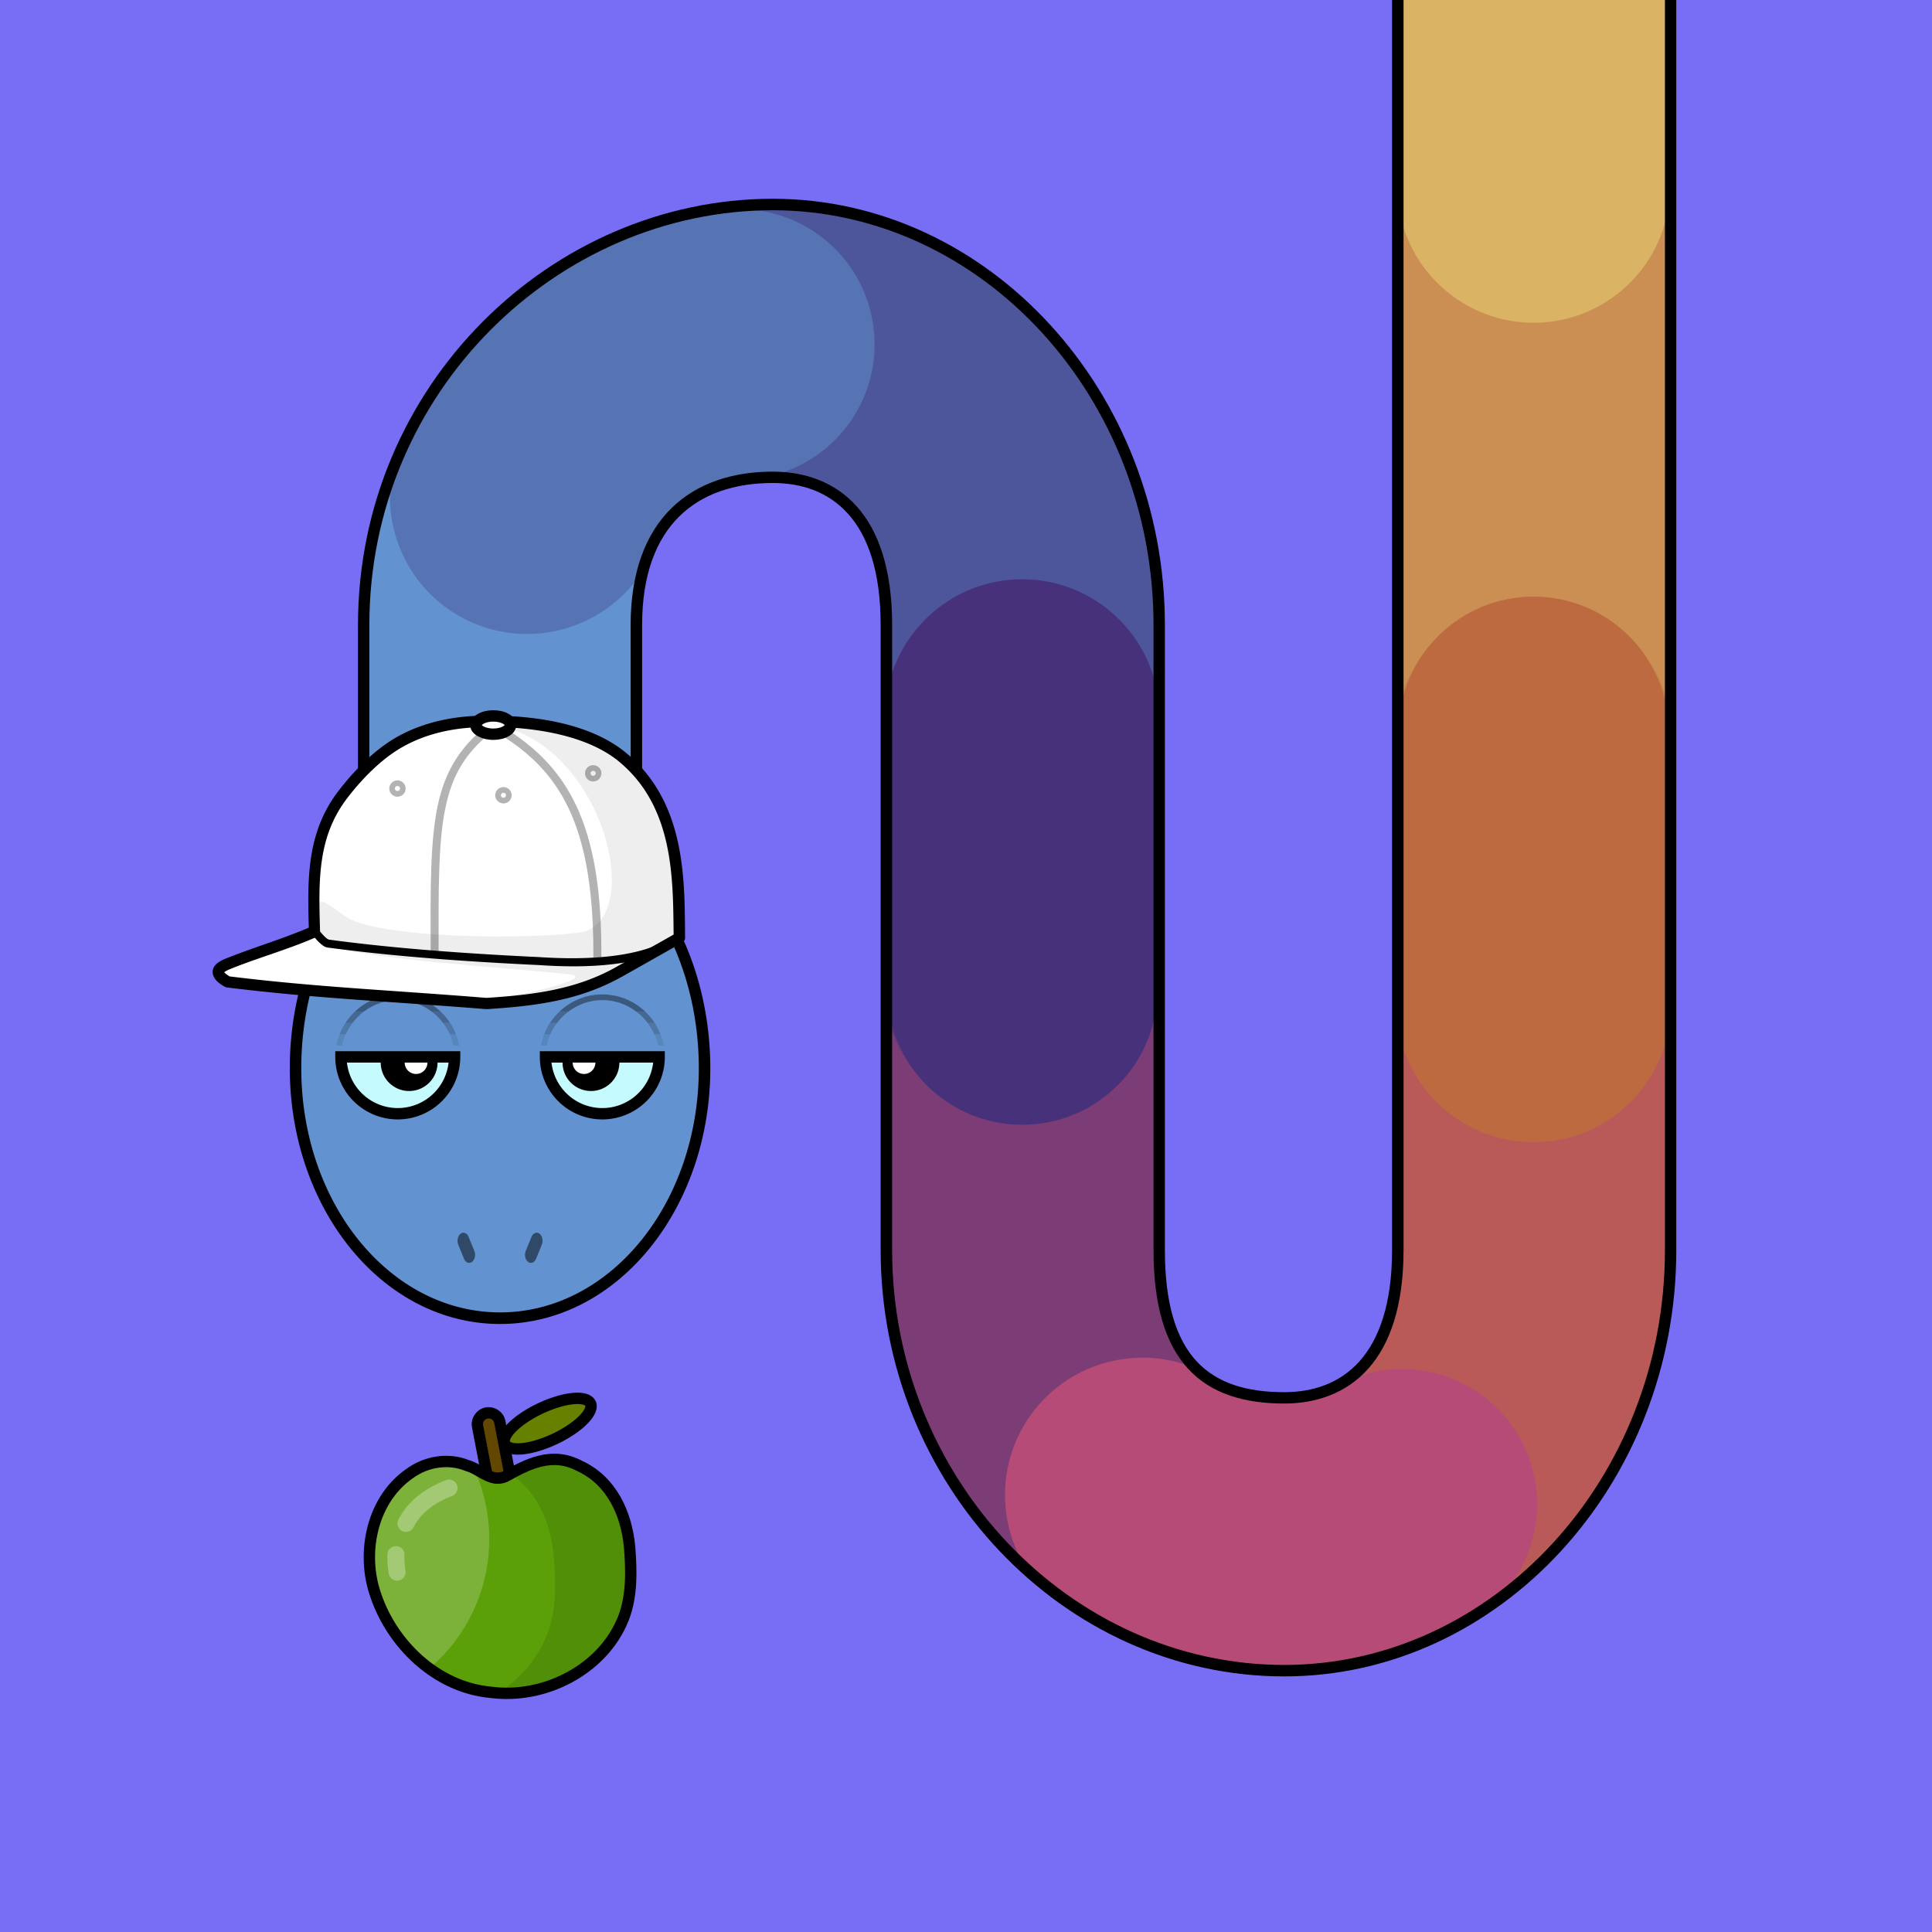 <?xml version="1.0" encoding="UTF-8" standalone="no"?> <svg xmlns="http://www.w3.org/2000/svg" xmlns:xhtml="http://www.w3.org/1999/xhtml" width="170" height="170" viewBox="0 0 170 170" version="1.1"><rect x="0" y="0" width="170" height="170" fill="#333333" stroke="none"/> <style> @media (prefers-color-scheme: dark) { svg { background: #0e0e0e; } } </style><g id="pattern-base" transform="scale(0.26)" data-size="650"> <path d="m 264,313 h 72 v 24 h -72 z" fill="#CB8F53"/> <path d="m 192,313 h 72 v 24 h -72 z" fill="#B95A59"/> <path d="m 120,313 h 72 v 24 h -72 z" fill="#7C3C76"/> <path d="m 48,313 h 72 v 24 H 48 Z" fill="#4D559B"/> <path d="m 48,313 v 24 H 60.68 C 66.99,336.61 72,331.36 72,324.93 72,318.89 67.58,313.9 61.81,313 Z" fill="#5673B4"/> <path d="M 144,324.93 C 144,318.89 139.58,313.9 133.81,313 H 106.18 C 100.41,313.9 96,318.89 96,324.93 c 0,6.43 5,11.68 11.31,12.07 h 25.36 C 138.99,336.61 144,331.36 144,324.93 Z" fill="#47317A"/> <path d="M 216,324.93 C 216,318.89 211.58,313.9 205.81,313 H 178.18 C 172.41,313.9 168,318.89 168,324.93 c 0,6.43 5,11.68 11.31,12.07 h 25.36 C 210.99,336.61 216,331.36 216,324.93 Z" fill="#B64B77"/> <path d="M 288,324.93 C 288,318.89 283.58,313.9 277.81,313 H 250.18 C 244.41,313.9 240,318.89 240,324.93 c 0,6.43 5,11.68 11.31,12.07 h 25.36 C 282.99,336.61 288,331.36 288,324.93 Z" fill="#BD6A41"/> <path d="m 408,313 h -72 v 24 h 72 z" fill="#CB8F53"/> <path d="m 480,313 h -72 v 24 h 72 z" fill="#B95A59"/> <path d="m 552,313 h -72 v 24 h 72 z" fill="#7C3C76"/> <path d="m 624,313 h -72 v 24 h 72 z" fill="#4D559B"/> <path d="m 528,324.93 c 0,-6.04 4.42,-11.03 10.19,-11.93 h 27.63 C 571.59,313.9 576,318.89 576,324.93 c 0,6.43 -5,11.68 -11.31,12.07 H 539.32 C 533.01,336.61 528,331.36 528,324.93 Z" fill="#47317A"/> <path d="m 456,324.93 c 0,-6.04 4.42,-11.03 10.19,-11.93 h 27.63 C 499.59,313.9 504,318.89 504,324.93 c 0,6.43 -5,11.68 -11.31,12.07 H 467.32 C 461.01,336.61 456,331.36 456,324.93 Z" fill="#B64B77"/> <path d="m 384,324.93 c 0,-6.04 4.42,-11.03 10.19,-11.93 h 27.63 C 427.59,313.9 432,318.89 432,324.93 c 0,6.43 -5,11.68 -11.31,12.07 H 395.32 C 389.01,336.61 384,331.36 384,324.93 Z" fill="#BD6A41"/> <path d="M 360,324.93 C 360,318.89 355.58,313.9 349.81,313 H 322.18 C 316.41,313.9 312,318.89 312,324.93 c 0,6.43 5,11.68 11.31,12.07 h 25.36 C 354.99,336.61 360,331.36 360,324.93 Z" fill="#DAB364"/> <path d="m 0,313 h 48 v 24 H 0 Z" fill="#6293D0"/> <path d="M 74,324.93 C 74,318.89 69.58,313.9 63.81,313 H 36.18 C 30.41,313.9 26,318.89 26,324.93 c 0,6.43 5,11.68 11.31,12.07 H 62.68 C 68.99,336.61 74,331.36 74,324.93 Z" fill="#5673B4"/> <path d="m 626,313 v 24 h -12.68 c -6.31,-0.39 -11.32,-5.64 -11.32,-12.07 0,-6.04 4.42,-11.03 10.19,-11.93 z" fill="#5673B4"/> <path d="m 650,313 h -24 v 24 h 24 z" fill="#6293D0"/> <path d="m 600,324.93 c 0,-6.04 4.42,-11.03 10.19,-11.93 h 27.63 c 5.77,0.9 10.18,5.89 10.18,11.93 0,6.43 -5,11.68 -11.31,12.07 h -25.36 c -6.31,-0.39 -11.32,-5.64 -11.32,-12.07 z" fill="#5673B4"/> </g><g id="background"> <rect fill="#786EF5" x="0" y="0" width="170" height="170"/> </g> <g id="food" transform="translate(32,122.5)" data-width="24" data-height="27" data-anchorx="0.5" data-anchory="0.48"> <g> <path d="M 10.73,1.34 C 9.93,1.49 9.38,2.29 9.53,3.09 l 1.88,9.78 v 0 c 0.16,0.8 0.95,1.33 1.74,1.18 h 0 l 0,0 c 0.79,-0.15 1.33,-0.95 1.18,-1.74 v 0 L 12.47,2.52 v 0 C 12.32,1.73 11.53,1.2 10.73,1.34 Z" fill="#000000"/> <path d="m 10.91,2.32 c -0.27,0.05 -0.45,0.31 -0.4,0.58 l 1.88,9.78 c 0.05,0.27 0.31,0.44 0.58,0.39 0.27,-0.05 0.45,-0.31 0.39,-0.58 L 11.49,2.71 C 11.44,2.45 11.18,2.27 10.91,2.32 Z" fill="#614700"/> <path d="M 12.45,7.43 C 11.21,7.97 10.24,6.76 9.12,6.46 7.46,5.78 5.53,6.09 4.09,7.13 c -3.28,2.23 -4.28,6.78 -3.13,10.42 1.41,4.52 5.4,8.42 10.24,8.85 4.7,0.62 9.84,-1.99 11.64,-6.47 0.79,-2 0.72,-4.22 0.56,-6.32 C 23.12,10.67 21.82,7.8 19.02,6.5 16.57,5.19 14.43,6.33 12.45,7.43 Z" fill="#5b9f09"/> <path d="M 7.18,6.1 C 6.08,6.11 4.99,6.48 4.09,7.13 0.81,9.36 -0.19,13.91 0.96,17.56 1.79,20.21 3.51,22.65 5.78,24.3 A 14.78,14.86 0 0 0 11.05,12.91 14.78,14.86 0 0 0 9.69,6.69 C 9.51,6.59 9.32,6.51 9.12,6.46 8.5,6.2 7.84,6.09 7.18,6.1 Z" fill="#ffffff" fill-opacity="0.2"/> <path d="M 19.99,1.09 A 1.49,4.17 64.73 0 1 16.56,4.23 1.49,4.17 64.73 0 1 12.38,4.45 1.49,4.17 64.73 0 1 15.81,1.31 1.49,4.17 64.73 0 1 19.99,1.09 Z" fill="#668000" stroke="#000000" stroke-linecap="round" stroke-linejoin="round"/> <path d="m 16.39,5.93 c -1.23,0.1 -2.37,0.66 -3.47,1.26 2.4,1.6 3.55,4.39 3.81,7.26 0.18,2.31 0.25,4.74 -0.61,6.93 -0.85,2.12 -2.39,3.86 -4.27,5.09 4.52,0.32 9.27,-2.25 10.99,-6.53 0.79,-2 0.72,-4.22 0.56,-6.32 C 23.12,10.67 21.83,7.8 19.02,6.5 18.1,6.01 17.23,5.86 16.39,5.93 Z" fill="#000000" fill-opacity="0.1"/> <path d="m 2.87,13.55 a 0.75,0.75 0 0 0 -0.78,0.71 c -0.02,0.55 0.02,1.12 0.12,1.71 a 0.75,0.75 0 0 0 0.86,0.61 0.75,0.75 0 0 0 0.61,-0.86 C 3.6,15.22 3.57,14.76 3.59,14.32 A 0.75,0.75 0 0 0 2.87,13.55 Z" fill="#ffffff" fill-opacity="0.3"/> <path d="M 7.57,7.69 A 0.75,0.75 0 0 0 7.24,7.74 C 5.29,8.5 3.85,9.65 3.06,11.21 A 0.75,0.75 0 0 0 3.39,12.22 0.75,0.75 0 0 0 4.39,11.88 C 4.99,10.71 6.08,9.79 7.79,9.13 A 0.75,0.75 0 0 0 8.21,8.17 0.75,0.75 0 0 0 7.57,7.69 Z" fill="#ffffff" fill-opacity="0.3"/> <path d="M 12.45,7.43 C 11.21,7.97 10.24,6.76 9.12,6.46 7.46,5.78 5.53,6.09 4.09,7.13 0.81,9.36 -0.19,13.91 0.96,17.56 c 1.41,4.52 5.4,8.42 10.24,8.85 4.7,0.62 9.84,-1.99 11.64,-6.47 0.79,-2 0.72,-4.22 0.56,-6.32 C 23.12,10.67 21.82,7.8 19.02,6.5 16.57,5.19 14.43,6.33 12.45,7.43 Z" fill="none" stroke="#000000" stroke-linecap="round" stroke-linejoin="round"/> </g> </g><path id="body-color" fill="#6293D0" d="m 123,0 v 55 55 c 0,9.67 -4.66,13 -9.99,13 -6.85,0 -11,-3.33 -11,-13 V 55 c 0,-20.33 -15.34,-37.01 -34,-37.01 C 48.85,18 32,34.14 32,55 V 73 H 56 V 55 c 0,-9.13 5.16,-13 12,-13 5.33,0 9.99,3.33 9.99,13 v 55 c 0,20.33 15.85,37.01 35.01,37.01 18.67,0 34,-16.67 34,-37.01 V 55 0 Z"/> <g id="head" transform="translate(25.5,72)" data-width="37" data-height="45"> <path fill="#6293D0" d="M 6.44,0.5 C 6.36,3.23 5.7,5.94 4.46,7.88 v 0 0 C 1.9,11.84 0.49,16.84 0.49,22 c 0,12.15 8,22 18,22 10,0 18,-9.85 18,-22 0,-5.16 -1.41,-10.16 -3.97,-14.12 v 0 0 C 31.3,5.94 30.64,3.23 30.56,0.5 V 0 H 6.44 Z"/> <path fill="#000000" d="M 6.01,0 C 6.01,2.82 5.29,5.66 4.05,7.61 1.43,11.66 0,16.75 0,22 0,34.37 8.18,44.5 18.5,44.5 28.82,44.5 37,34.37 37,22 37,16.75 35.57,11.66 32.95,7.61 31.71,5.66 30.99,2.82 30.99,0 h -1 c 0,2.99 0.75,5.97 2.12,8.14 a 0.5,0.5 0 0 0 0,0.01 c 2.5,3.86 3.88,8.77 3.88,13.84 0,11.93 -7.83,21.49 -17.49,21.49 -9.66,0 -17.49,-9.56 -17.49,-21.49 0,-5.07 1.38,-9.98 3.88,-13.84 a 0.5,0.5 0 0 0 0,-0.01 C 6.26,5.97 7,2.99 7.01,0 Z"/> <path fill="#000000" fill-opacity="0.5" d="m 15.27,36.47 a 0.52,0.71 0 0 0 -0.25,0.09 0.52,0.71 0 0 0 -0.01,0.01 0.52,0.71 0 0 0 -0.18,0.96 0.52,0.71 0 0 0 0,0.01 l 0.5,1.22 a 0.52,0.71 0 0 0 0.71,0.27 0.52,0.71 0 0 0 0.2,-0.96 0.52,0.71 0 0 0 -0.01,-0.02 l -0.5,-1.22 a 0.52,0.71 0 0 0 -0.46,-0.36 z m 6.46,0 a 0.52,0.71 0 0 0 -0.46,0.36 l -0.5,1.22 a 0.52,0.71 0 0 0 -0.01,0.02 0.52,0.71 0 0 0 0.2,0.96 0.52,0.71 0 0 0 0.71,-0.27 l 0.5,-1.22 a 0.52,0.71 0 0 0 0,-0.01 0.52,0.71 0 0 0 -0.18,-0.96 0.52,0.71 0 0 0 -0.01,-0.01 0.52,0.71 0 0 0 -0.25,-0.09 z"/> </g> <g id="pattern"> <path d="M 64.96 18.2 C 64.59 18.2 64.22 18.23 63.84 18.27 C 50.78 19.87 39.37 28.9 34.51 41.51 C 33.53 46.8 36.19 52.29 41.29 54.66 C 46.87 57.25 53.4 55.22 56.6 50.16 C 58.14 44.49 62.53 42 68 42 C 68.03 42 68.05 42.01 68.07 42.01 C 73.83 40.53 77.77 35 77.08 28.92 C 76.37 22.78 71.15 18.16 64.97 18.2 A 0.1 0.1 0 0 0 64.96 18.2 z " fill="#5673B4"/> <path d="m 67.94,18.04 c -1.16,0 -2.32,0.06 -3.46,0.18 0,0 0,0 0,0 -0.13,0.02 -0.11,0.2 0.02,0.2 0,0 0,0 0,0 0,0 0,0 0.01,0 0.16,-0.01 0.31,-0.01 0.47,-0.02 6.08,-0.04 11.21,4.51 11.9,10.55 0.73,6.33 -3.67,12.09 -9.94,13.1 0.35,-0.02 0.71,-0.04 1.07,-0.04 5.33,0 10,3.33 10,13 v 8.14 c 0.02,-0.02 0.04,-0.04 0.04,-0.07 0,-6.57 5.32,-11.9 11.9,-11.9 6.58,0 11.9,5.33 11.9,11.9 0.01,0.08 0.1,0.12 0.16,0.07 v -8.14 c 0,-3.81 -0.54,-7.5 -1.54,-10.96 -0.16,-0.54 -0.33,-1.08 -0.51,-1.61 0,0 0,-0.01 -0.01,-0.01 -4.8,-14.17 -17.37,-24.36 -31.99,-24.38 h 0 c -0.01,0 -0.02,0 -0.02,0 z m 11.82,38.75 c -0.94,1.57 -1.55,3.37 -1.72,5.3 v -0.48 c 0.21,-1.76 0.83,-3.38 1.72,-4.82 z m 20.38,0.02 c 0.88,1.43 1.49,3.05 1.7,4.79 v 0.48 c -0.16,-1.92 -0.77,-3.71 -1.7,-5.28 z" fill="#4D559B"/> <path d="m 89.94,50.97 c -6.04,0 -11.03,4.44 -11.93,10.23 v 27.75 c 0.9,5.79 5.89,10.22 11.93,10.22 6.43,0 11.68,-5.02 12.07,-11.36 V 62.34 C 101.62,56 96.37,50.97 89.94,50.97 Z" fill="#47317A"/> <path d="M 101.93 86.98 C 101.88 86.99 101.85 87.03 101.84 87.07 C 101.84 93.65 96.51 98.97 89.94 98.97 C 83.37 98.97 78.05 93.64 78.04 87.07 C 78.04 87.04 78.03 87.02 78 87 L 78 110 C 78 110.67 78.02 111.34 78.06 112 C 78.07 112.28 78.1 112.55 78.12 112.82 C 78.15 113.22 78.18 113.62 78.22 114.02 C 78.25 114.3 78.28 114.58 78.32 114.85 C 78.37 115.24 78.42 115.62 78.48 115.99 C 78.52 116.27 78.57 116.55 78.62 116.83 C 78.69 117.22 78.76 117.61 78.85 117.99 C 78.9 118.24 78.95 118.49 79.01 118.73 C 79.1 119.14 79.21 119.54 79.31 119.94 C 79.37 120.17 79.43 120.39 79.5 120.62 C 79.63 121.08 79.77 121.53 79.92 121.99 C 79.97 122.14 80.02 122.29 80.07 122.45 C 80.26 123.01 80.47 123.57 80.69 124.13 C 80.71 124.17 80.73 124.22 80.74 124.27 C 80.99 124.89 81.26 125.5 81.54 126.11 C 81.81 126.7 82.1 127.28 82.4 127.85 C 82.44 127.93 82.49 128.01 82.53 128.09 C 82.8 128.58 83.07 129.07 83.36 129.55 C 83.41 129.64 83.47 129.73 83.53 129.82 C 83.8 130.28 84.09 130.73 84.38 131.17 C 84.46 131.28 84.53 131.39 84.61 131.51 C 84.9 131.94 85.2 132.36 85.51 132.77 C 85.58 132.86 85.65 132.95 85.71 133.04 C 86.06 133.5 86.42 133.95 86.79 134.39 C 86.82 134.44 86.86 134.48 86.9 134.53 C 88.16 136.02 89.53 137.41 90.99 138.67 C 88.01 134.67 87.83 129.23 90.57 125.05 C 92.74 121.73 96.42 119.71 100.39 119.66 C 100.49 119.66 100.58 119.66 100.68 119.66 C 102.18 119.68 103.66 119.98 105.05 120.55 C 105.15 120.59 105.23 120.47 105.16 120.39 C 104.83 120.07 104.54 119.7 104.27 119.31 C 104.07 119.03 103.88 118.73 103.71 118.41 C 103.67 118.34 103.63 118.25 103.59 118.17 C 103.58 118.16 103.58 118.16 103.58 118.15 C 103.5 118 103.43 117.85 103.36 117.69 C 103.32 117.6 103.27 117.52 103.24 117.43 C 103.14 117.19 103.05 116.94 102.96 116.68 C 102.95 116.67 102.95 116.65 102.94 116.64 C 102.91 116.53 102.87 116.44 102.83 116.33 C 102.83 116.33 102.83 116.32 102.83 116.32 C 102.7 115.9 102.58 115.45 102.48 114.97 C 102.37 114.49 102.29 114 102.22 113.47 C 102.16 113.06 102.13 112.62 102.09 112.18 C 102.08 112.04 102.06 111.91 102.05 111.77 C 102.02 111.21 102 110.62 102 110 L 102 87.01 C 101.98 86.99 101.96 86.98 101.93 86.98 z M 78.04 88.06 C 78.21 89.97 78.81 91.76 79.74 93.32 C 78.86 91.9 78.26 90.29 78.04 88.54 L 78.04 88.06 z " fill="#7C3C76"/> <path d="M 100.68 119.46 A 0.1 0.1 0 0 0 100.65 119.46 A 0.1 0.1 0 0 0 100.65 119.47 C 96.52 119.43 92.66 121.48 90.4 124.94 C 87.71 129.06 87.86 134.22 90.36 138.11 C 96.49 143.64 104.41 147 113 147 C 120.25 147 127 144.48 132.54 140.21 C 135.78 136.42 136.46 130.86 133.82 126.29 C 130.78 121.05 124.41 118.95 118.94 121.11 C 117.49 122.24 115.78 122.82 113.95 122.97 C 113.87 122.97 113.8 122.99 113.72 123 C 113.72 123 113.73 123 113.72 123 A 0.1 0.1 0 0 0 113.71 123 C 113.07 123.05 112.43 123.03 111.79 122.97 C 109.1 122.8 106.9 122.01 105.26 120.43 C 103.81 119.82 102.26 119.48 100.68 119.46 z " fill="#B64B77"/> <path d="M 146.93 88.31 A 0.1 0.1 0 0 0 146.84 88.4 C 146.84 94.97 141.51 100.3 134.94 100.3 C 128.37 100.3 123.04 94.97 123.04 88.4 A 0.1 0.1 0 0 0 123 88.32 L 123 110 C 123 115.82 121.31 119.33 118.81 121.21 A 0.1 0.1 0 0 0 118.95 121.31 C 124.43 119.12 130.69 121.29 133.65 126.4 C 136.35 131.05 135.58 136.94 131.79 140.75 A 0.1 0.1 0 0 0 131.76 140.8 C 140.92 134.15 147 122.81 147 110 L 147 88.33 A 0.1 0.1 0 0 0 146.93 88.31 z M 146.84 89.38 L 146.84 89.87 C 146.63 91.61 146.02 93.23 145.14 94.66 C 146.08 93.09 146.68 91.3 146.84 89.38 z M 123.04 89.38 C 123.21 91.3 123.81 93.09 124.74 94.65 C 123.86 93.22 123.26 91.61 123.04 89.87 L 123.04 89.38 z " fill="#B95A59"/> <path d="M 134.94 52.3 C 128.9 52.3 123.91 56.74 123 62.52 L 123 90.28 C 123.91 96.06 128.9 100.5 134.94 100.5 C 141.37 100.5 146.62 95.47 147 89.13 L 147 63.66 C 146.62 57.33 141.37 52.3 134.94 52.3 z " fill="#BD6A41"/> <path d="M 146.93 16.31 A 0.1 0.1 0 0 0 146.84 16.4 C 146.84 22.97 141.51 28.3 134.94 28.3 C 128.37 28.29 123.05 22.97 123.04 16.4 A 0.1 0.1 0 0 0 123 16.32 L 123 55 L 123 64.47 A 0.1 0.1 0 0 0 123.04 64.4 C 123.05 57.83 128.37 52.5 134.94 52.5 C 141.51 52.5 146.84 57.82 146.84 64.4 A 0.1 0.1 0 0 0 147 64.46 L 147 55 L 147 16.33 A 0.1 0.1 0 0 0 146.93 16.31 z M 123.04 17.39 C 123.21 19.3 123.81 21.09 124.74 22.65 C 123.86 21.22 123.26 19.61 123.04 17.87 L 123.04 17.39 z M 146.84 17.39 L 146.84 17.87 C 146.63 19.62 146.02 21.23 145.14 22.66 C 146.07 21.09 146.68 19.3 146.84 17.39 z M 124.75 58.13 C 123.81 59.69 123.21 61.49 123.04 63.41 L 123.04 62.93 C 123.26 61.18 123.87 59.56 124.75 58.13 z M 145.14 58.14 C 146.02 59.57 146.63 61.18 146.84 62.93 L 146.84 63.41 C 146.68 61.5 146.08 59.71 145.14 58.14 z " fill="#CB8F53"/> <path d="M 123 0 A 12 12 0 0 0 123 0 L 123 17.59 C 123.6 23.65 128.72 28.39 134.94 28.4 C 141.57 28.4 146.94 23.03 146.94 16.4 L 146.94 0 L 123 0 z " fill="#DAB364"/> </g><g id="body-outline"> <path fill="#000000" d="m 122.49,0 v 55 55 c 0,4.75 -1.15,7.86 -2.87,9.79 -1.73,1.92 -4.06,2.71 -6.62,2.71 -3.34,0 -5.92,-0.8 -7.7,-2.71 -1.78,-1.91 -2.8,-5.02 -2.8,-9.78 V 55 C 102.5,34.42 86.96,17.49 68,17.49 48.57,17.49 31.5,33.86 31.5,55 v 17.205 h 1 V 72.195 55 c 0,-20.6 16.63,-36.5 35.5,-36.5 18.37,0 33.5,16.42 33.5,36.5 v 55 c 0,4.9 1.06,8.3 3.07,10.47 2.01,2.17 4.93,3.03 8.43,3.03 2.77,0 5.43,-0.88 7.37,-3.04 1.94,-2.16 3.13,-5.55 3.13,-10.46 V 55 0 Z m 24.01,0 v 55 55 c 0,20.08 -15.13,36.5 -33.5,36.5 -18.86,0 -34.5,-16.43 -34.5,-36.5 V 55 c 0,-4.91 -1.19,-8.3 -3.13,-10.46 -1.94,-2.16 -4.6,-3.04 -7.37,-3.04 -3.52,0 -6.66,1 -8.92,3.22 -2.26,2.22 -3.59,5.62 -3.59,10.28 l 0.01,17.205 h 1 V 55 c 0,-4.47 1.25,-7.57 3.28,-9.57 2.03,-2 4.89,-2.93 8.22,-2.93 2.56,0 4.9,0.79 6.62,2.71 1.73,1.92 2.87,5.03 2.87,9.79 v 55 c 0,20.59 16.06,37.51 35.51,37.51 18.96,0 34.5,-16.92 34.5,-37.51 V 55 0 Z"/> </g><g id="eyes" transform="translate(25.5,72)"> <path d="m 4.5,21 a 5,5 0 0 0 5,5 5,5 0 0 0 5,-5 z" fill="#c5fbff"/> <path d="m 8.05,21 a 2.5,2.5 0 0 0 -0.05,0.5 2.5,2.5 0 0 0 2.5,2.5 2.5,2.5 0 0 0 2.5,-2.5 2.5,2.5 0 0 0 -0.05,-0.5 z" fill="#000000"/> <path d="m 9.5,15.5 c -0.81,0 -1.58,0.18 -2.28,0.5 -0.55,0.25 -1.05,0.59 -1.48,1 h 0.79 c 0.83,-0.62 1.85,-1 2.97,-1 1.12,0 2.14,0.38 2.97,1 h 0.79 c -0.44,-0.41 -0.93,-0.75 -1.48,-1 -0.69,-0.32 -1.46,-0.5 -2.28,-0.5 z" fill="#000000" fill-opacity="0.4"/> <path d="m 4.38,19 c -0.13,0.32 -0.22,0.65 -0.29,1 h 0.5 c 0.07,-0.35 0.18,-0.68 0.32,-1 z m 9.7,0 c 0.14,0.32 0.25,0.65 0.32,1 h 0.5 c -0.06,-0.35 -0.16,-0.68 -0.29,-1 z" fill="#000000" fill-opacity="0.1"/> <path d="m 4.9,18 c -0.2,0.31 -0.38,0.65 -0.51,1 h 0.54 c 0.16,-0.36 0.37,-0.69 0.6,-1 z m 8.58,0 c 0.23,0.31 0.44,0.64 0.6,1 h 0.54 c -0.14,-0.35 -0.31,-0.69 -0.51,-1 z" fill="#000000" fill-opacity="0.2"/> <path d="m 5.74,17 c -0.32,0.3 -0.6,0.63 -0.84,1 h 0.63 c 0.29,-0.38 0.62,-0.72 1,-1 z m 6.73,0 c 0.38,0.28 0.72,0.62 1,1 h 0.63 c -0.24,-0.37 -0.52,-0.7 -0.84,-1 z" fill="#000000" fill-opacity="0.3"/> <path d="m 10.24,21 a 1,1 0 0 0 -0.13,0.5 1,1 0 0 0 1,1 1,1 0 0 0 1,-1 1,1 0 0 0 -0.13,-0.5 z" fill="#ffffff"/> <path d="m 4.5,21 a 5,5 0 0 0 5,5 5,5 0 0 0 5,-5 z" fill="none" stroke="#000000"/> <path d="m 32.5,21 a 5,5 0 0 1 -5,5 5,5 0 0 1 -5,-5 z" fill="#c5fbff"/> <path d="m 28.95,21 a 2.5,2.5 0 0 1 0.05,0.5 2.5,2.5 0 0 1 -2.5,2.5 2.5,2.5 0 0 1 -2.5,-2.5 2.5,2.5 0 0 1 0.05,-0.5 z" fill="#000000"/> <path d="m 27.5,15.5 c 0.81,0 1.58,0.18 2.28,0.5 0.55,0.25 1.05,0.59 1.48,1 h -0.79 c -0.83,-0.62 -1.85,-1 -2.97,-1 -1.12,0 -2.14,0.38 -2.97,1 h -0.79 c 0.44,-0.41 0.93,-0.75 1.48,-1 0.69,-0.32 1.46,-0.5 2.28,-0.5 z" fill="#000000" fill-opacity="0.4"/> <path d="m 32.62,19 c 0.13,0.32 0.22,0.65 0.29,1 h -0.5 c -0.07,-0.35 -0.18,-0.68 -0.32,-1 z m -9.7,0 c -0.14,0.32 -0.25,0.65 -0.32,1 h -0.5 c 0.06,-0.35 0.16,-0.68 0.29,-1 z" fill="#000000" fill-opacity="0.1"/> <path d="m 32.1,18 c 0.2,0.31 0.38,0.65 0.51,1 h -0.54 c -0.16,-0.36 -0.37,-0.69 -0.6,-1 z m -8.58,0 c -0.23,0.31 -0.44,0.64 -0.6,1 H 22.38 c 0.14,-0.35 0.31,-0.69 0.51,-1 z" fill="#000000" fill-opacity="0.2"/> <path d="m 31.26,17 c 0.32,0.3 0.6,0.63 0.84,1 H 31.48 c -0.29,-0.38 -0.62,-0.72 -1,-1 z m -6.73,0 c -0.38,0.28 -0.72,0.62 -1,1 h -0.63 c 0.24,-0.37 0.52,-0.7 0.84,-1 z" fill="#000000" fill-opacity="0.3"/> <path d="m 26.76,21 a 1,1 0 0 1 0.13,0.5 1,1 0 0 1 -1,1 1,1 0 0 1 -1,-1 1,1 0 0 1 0.13,-0.5 z" fill="#ffffff"/> <path d="m 32.5,21 a 5,5 0 0 1 -5,5 5,5 0 0 1 -5,-5 z" fill="none" stroke="#000000"/> </g><g id="hat" transform="translate(18.713,62.495)" data-width="42" data-height="27" data-anchorx="0.6" data-anchory="0.36"> <path d="M 24.03,0.97 C 21.51,0.99 18.86,1.44 16.47,2.79 14.58,3.85 12.86,5.59 11.49,7.37 8.72,10.95 8.81,14.88 8.95,19.49 c -2.41,1.05 -4.92,1.77 -7.35,2.73 -1.24,0.43 -1.56,0.93 -0.29,1.68 7.82,0.97 14.07,1.2 22.8,1.9 4.11,-0.26 8,-0.72 11.66,-2.78 l 5.31,-3 C 41.01,15.14 41.22,8.42 36.08,4.15 33.11,1.68 28.33,0.94 24.03,0.97 Z" fill="#ffffff"/> <path d="m 26.06,7.48 c 0,0.26 -0.21,0.47 -0.48,0.47 -0.26,0 -0.48,-0.21 -0.48,-0.47 0,-0.26 0.21,-0.47 0.48,-0.47 0.26,0 0.48,0.21 0.48,0.47 z" fill="#ffffff"/> <path d="m 25.59,6.76 c -0.4,0 -0.73,0.33 -0.73,0.72 0,0.4 0.33,0.72 0.73,0.72 0.4,0 0.72,-0.33 0.72,-0.72 0,-0.4 -0.33,-0.72 -0.72,-0.72 z m 0,0.5 c 0.13,0 0.22,0.1 0.22,0.22 0,0.12 -0.09,0.22 -0.22,0.22 -0.13,0 -0.23,-0.1 -0.23,-0.22 0,-0.12 0.1,-0.22 0.23,-0.22 z" fill="#000000" fill-opacity="0.3"/> <path d="m 16.73,6.89 c 0,0.26 -0.21,0.47 -0.48,0.47 -0.26,0 -0.48,-0.21 -0.48,-0.47 0,-0.26 0.21,-0.47 0.48,-0.47 0.26,0 0.48,0.21 0.48,0.47 z" fill="#ffffff"/> <path d="m 16.26,6.17 c -0.4,0 -0.72,0.33 -0.72,0.72 0,0.4 0.33,0.72 0.72,0.72 0.4,0 0.72,-0.33 0.72,-0.72 0,-0.4 -0.33,-0.72 -0.72,-0.72 z m 0,0.49 c 0.13,0 0.23,0.1 0.23,0.23 0,0.12 -0.1,0.22 -0.23,0.22 -0.13,0 -0.23,-0.1 -0.23,-0.22 0,-0.12 0.1,-0.23 0.23,-0.23 z" fill="#000000" fill-opacity="0.3"/> <path d="m 32.54,19.52 c -4.3,0.67 -18.23,0.65 -21.03,-1.48 -2.77,-2.11 -2.14,-1.26 -2.64,1.38 0.15,0.13 0.49,1.02 1.29,1.12 6.11,0.78 25.41,2.6 29.52,0.22 l 1.4,-0.73 C 41.01,15.14 41.22,8.42 36.08,4.15 34.71,3.01 27.02,0.78 24.88,1.3 34.21,2.95 38.14,18.08 32.54,19.52 Z" fill="#eeeeee"/> <path d="m 33.95,5.55 c 0,0.26 -0.21,0.47 -0.48,0.47 -0.26,0 -0.48,-0.21 -0.48,-0.47 0,-0.26 0.21,-0.47 0.48,-0.47 0.26,0 0.48,0.21 0.48,0.47 z" fill="#eeeeee"/> <path d="m 33.48,4.83 c -0.4,0 -0.72,0.33 -0.72,0.72 0,0.4 0.33,0.72 0.72,0.72 0.4,0 0.73,-0.33 0.73,-0.72 0,-0.4 -0.33,-0.72 -0.73,-0.72 z m 0,0.5 c 0.13,0 0.23,0.1 0.23,0.22 0,0.12 -0.1,0.22 -0.23,0.22 -0.13,0 -0.23,-0.1 -0.23,-0.22 0,-0.12 0.1,-0.22 0.23,-0.22 z" fill="#000000" fill-opacity="0.3"/> <path d="m 10.16,20.54 c 6.2,0.84 13.01,1.28 18.52,1.54 4.2,0.29 9.17,0.12 12.1,-1.9 l -5.02,2.86 c -0.97,0.54 -5.23,1.97 -8.35,2.47 -1.95,0.31 -3.53,-0.21 -3.34,-0.19 2.12,0.14 9.84,-1.79 7.38,-2.07 -5.55,-0.63 -19.21,-1.38 -21.3,-2.7 z" fill="#eeeeee"/> <path d="m 9.12,19.24 a 0.35,0.35 0 0 0 -0.24,0.07 0.35,0.35 0 0 0 -0.06,0.49 c 0,0 0.18,0.24 0.41,0.49 0.12,0.12 0.25,0.25 0.39,0.35 0.14,0.11 0.28,0.21 0.49,0.24 6.21,0.84 13.03,1.28 18.55,1.54 4.23,0.29 9.24,0.15 12.32,-1.97 a 0.35,0.35 0 0 0 0.09,-0.48 0.35,0.35 0 0 0 -0.49,-0.1 c -2.79,1.93 -7.7,2.13 -11.88,1.85 a 0.35,0.35 0 0 0 -0.01,0 c -5.51,-0.26 -12.31,-0.7 -18.49,-1.54 0.03,0 -0.07,-0.03 -0.16,-0.1 C 9.95,20.01 9.84,19.91 9.74,19.8 9.53,19.58 9.37,19.37 9.37,19.37 A 0.35,0.35 0 0 0 9.12,19.24 Z" fill="#000000"/> <path d="m 24.46,1.09 c -2.66,2.03 -4.02,4.23 -4.67,7.36 -0.65,3.13 -0.63,7.17 -0.61,13.01 h 0.7 C 19.87,15.62 19.85,11.6 20.48,8.59 21.1,5.59 22.32,3.6 24.88,1.65 Z" fill="#000000" fill-opacity="0.3"/> <path d="m 24.8,1.03 -0.35,0.61 c 3.13,1.76 5.4,3.87 6.89,7.03 1.49,3.16 2.21,7.39 2.16,13.38 h 0.7 C 34.26,16 33.54,11.67 31.98,8.37 30.42,5.07 28.01,2.84 24.8,1.03 Z" fill="#000000" fill-opacity="0.3"/> <path d="M 24.03,0.47 C 21.45,0.49 18.71,0.95 16.22,2.35 14.25,3.47 12.5,5.25 11.1,7.06 8.3,10.69 8.33,14.68 8.46,19.13 6.17,20.11 3.77,20.82 1.41,21.75 1.09,21.87 0.81,21.99 0.58,22.14 0.34,22.29 0.12,22.49 0.03,22.8 c -0.09,0.31 0.03,0.66 0.22,0.89 0.19,0.24 0.45,0.43 0.8,0.63 a 0.5,0.5 0 0 0 0.19,0.07 c 7.84,0.97 14.1,1.21 22.82,1.91 a 0.5,0.5 0 0 0 0.07,0 c 4.13,-0.26 8.11,-0.73 11.87,-2.85 a 0.5,0.5 0 0 0 0.01,0 l 5.31,-3 a 0.5,0.5 0 0 0 0.25,-0.44 C 41.51,15.16 41.74,8.2 36.4,3.77 33.26,1.16 28.39,0.44 24.03,0.47 Z m 0.01,1 c 4.24,-0.03 8.92,0.73 11.73,3.06 4.84,4.02 4.73,10.34 4.79,15.21 l -5.03,2.84 C 31.97,24.59 28.18,25.05 24.08,25.31 15.42,24.61 9.2,24.37 1.48,23.42 1.26,23.27 1.08,23.14 1.03,23.07 c -0.07,-0.08 -0.03,-0.03 -0.04,0.01 -0.01,0.04 0,-0.01 0.13,-0.1 0.13,-0.08 0.35,-0.19 0.64,-0.29 a 0.5,0.5 0 0 0 0.01,-0.01 C 4.18,21.73 6.7,21.02 9.15,19.95 A 0.5,0.5 0 0 0 9.45,19.47 C 9.31,14.87 9.23,11.12 11.88,7.68 13.23,5.93 14.92,4.24 16.71,3.23 19.01,1.93 21.57,1.49 24.04,1.48 Z" fill="#000000"/> <path d="m 26.22,1.3 c 0,0.44 -0.68,0.8 -1.52,0.8 -0.84,0 -1.52,-0.36 -1.52,-0.8 0,-0.44 0.68,-0.8 1.52,-0.8 0.84,0 1.52,0.36 1.52,0.8 z" fill="#ffffff"/> <path d="m 24.69,0 c -0.49,0 -0.94,0.1 -1.31,0.3 -0.37,0.19 -0.72,0.53 -0.72,1.01 0,0.48 0.35,0.81 0.72,1 0.37,0.19 0.81,0.3 1.31,0.3 0.49,0 0.95,-0.1 1.31,-0.3 0.37,-0.19 0.71,-0.53 0.71,-1 0,-0.48 -0.34,-0.82 -0.71,-1.01 C 25.64,0.1 25.18,0 24.69,0 Z m 0,1 c 0.35,0 0.66,0.08 0.84,0.18 0.18,0.1 0.18,0.16 0.18,0.13 0,-0.04 0,0.02 -0.18,0.12 -0.18,0.1 -0.49,0.18 -0.84,0.18 -0.35,0 -0.66,-0.08 -0.84,-0.18 -0.18,-0.1 -0.18,-0.15 -0.18,-0.12 0,0.04 0,-0.03 0.18,-0.13 0.18,-0.1 0.49,-0.18 0.84,-0.18 z" fill="#000000"/> </g></svg>